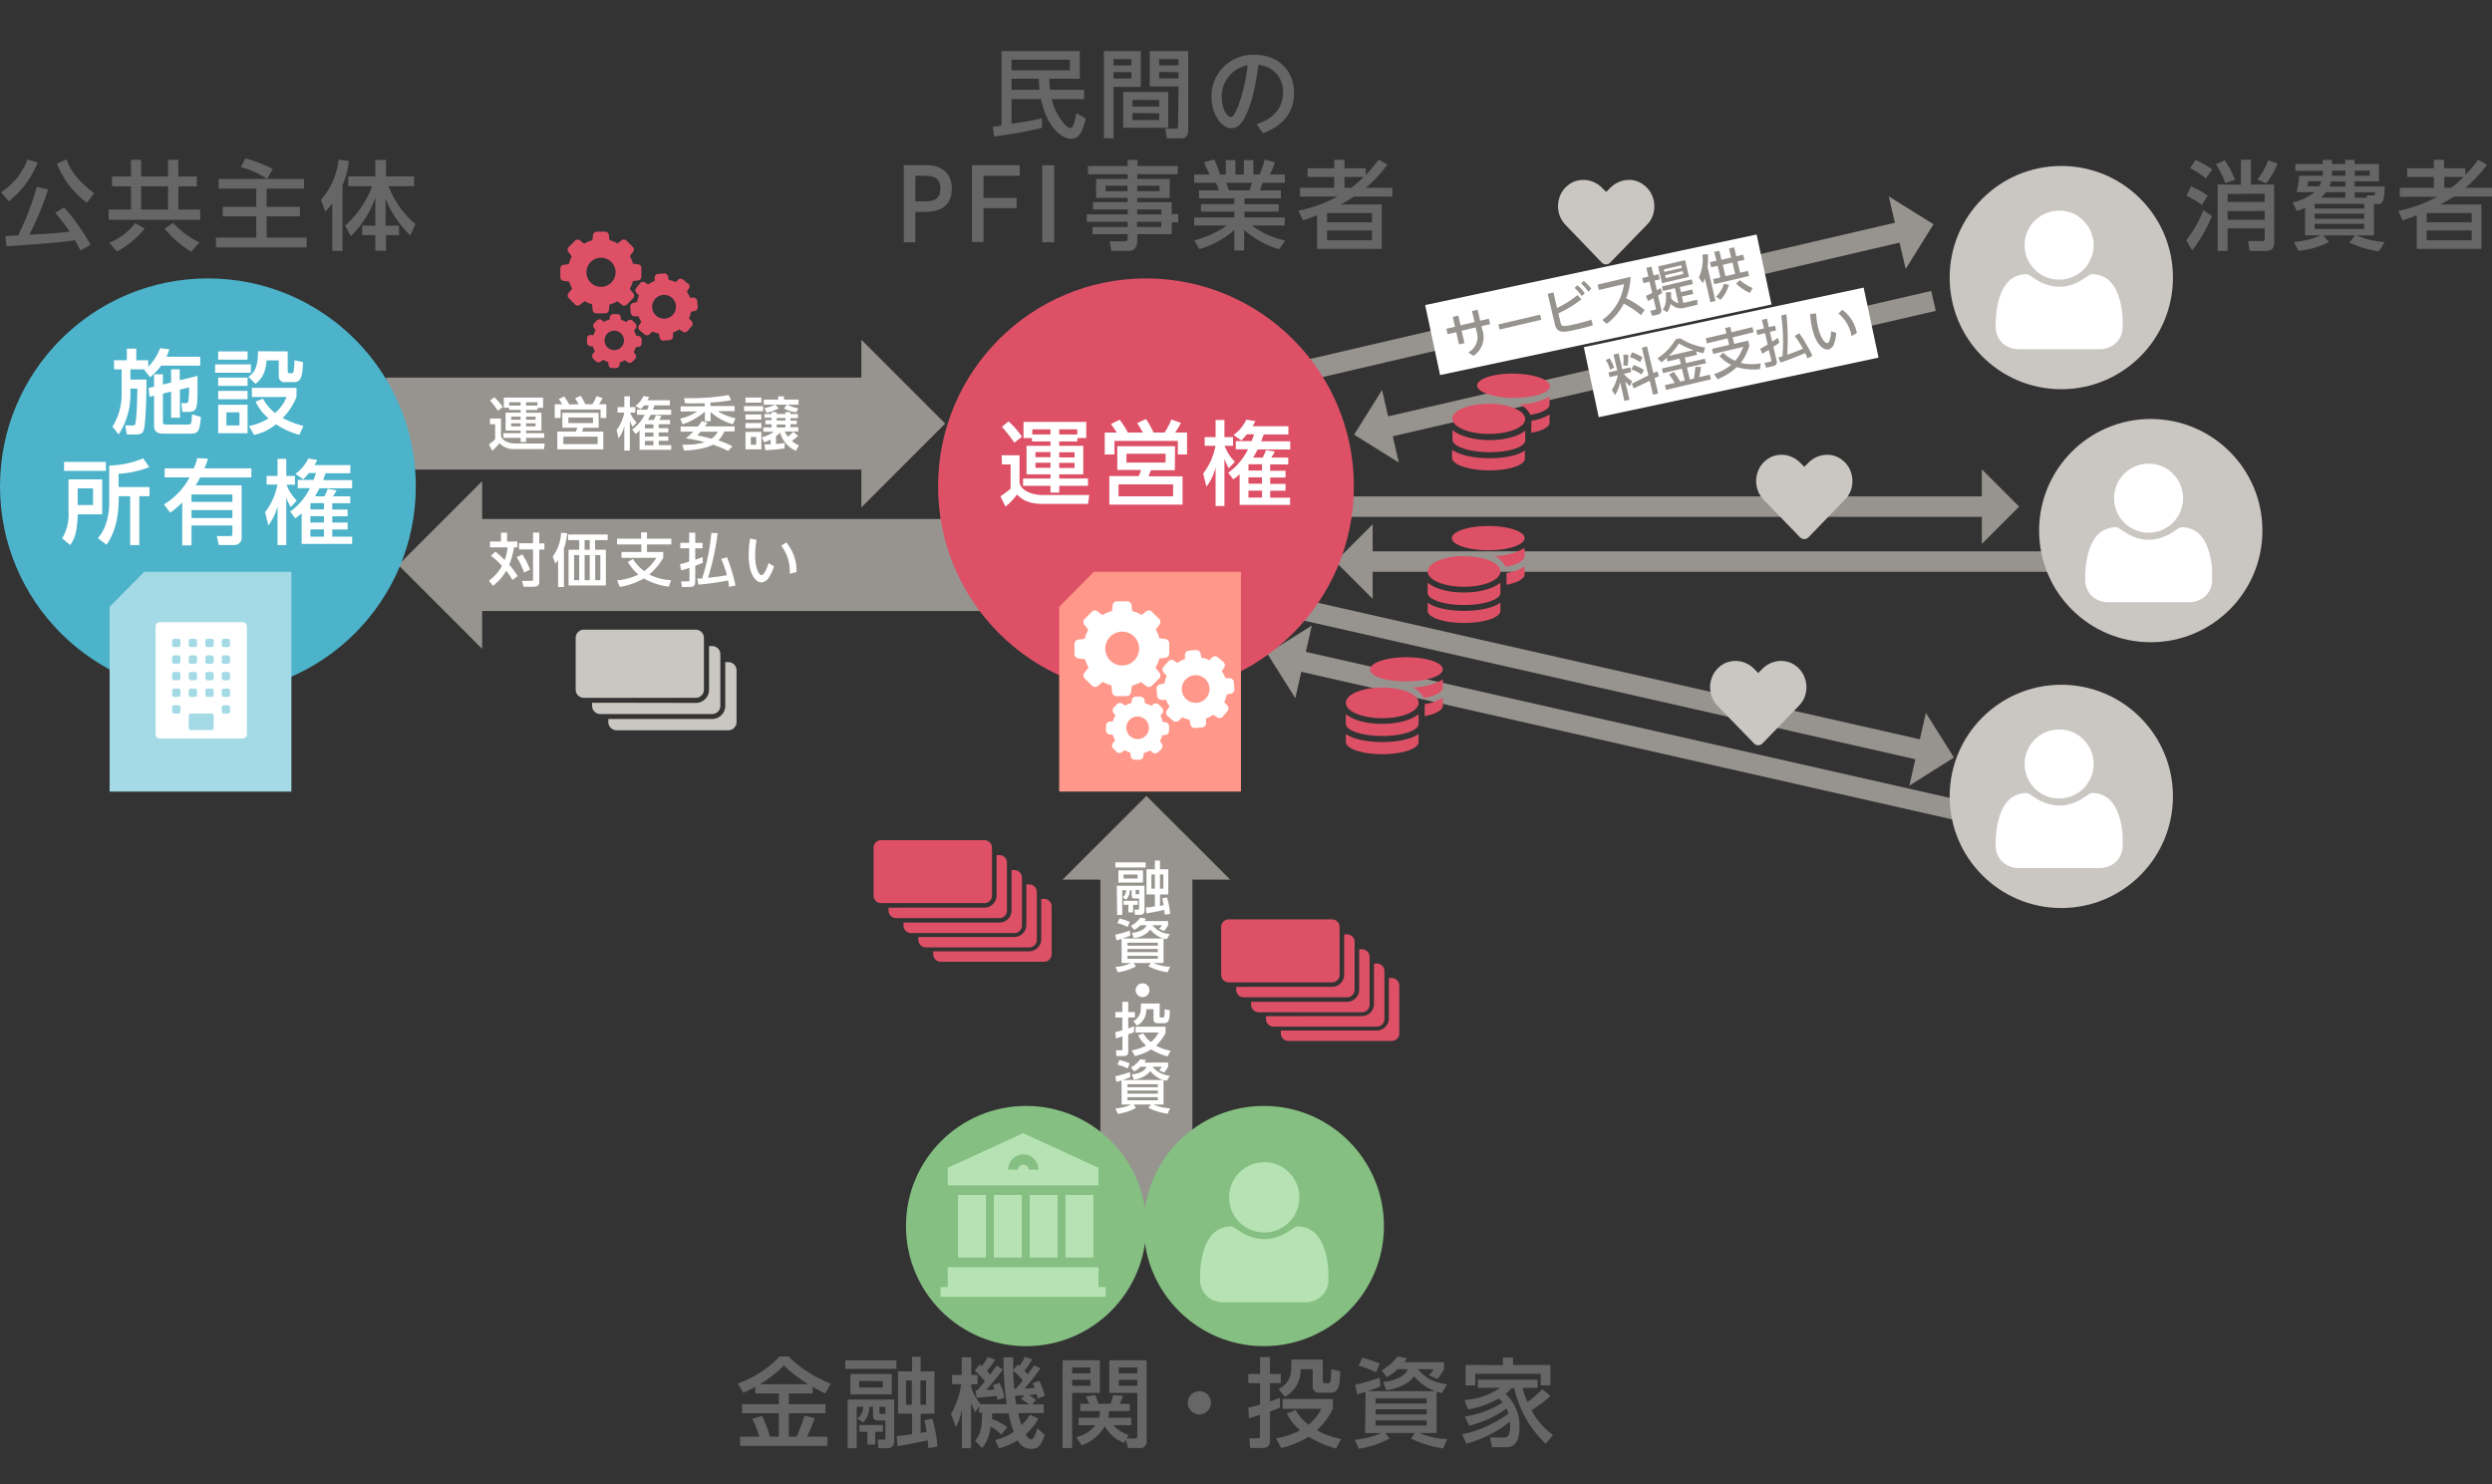 <svg id="レイヤー_1" data-name="レイヤー 1" xmlns="http://www.w3.org/2000/svg" viewBox="0 0 487.47 290.4"><rect x="0" y="0" width="487.47" height="290.4" fill="#333333" stroke="none"/><defs><style>.cls-1,.cls-4{fill:none;stroke:#97948f;stroke-miterlimit:10;}.cls-1{stroke-width:4px;}.cls-2{fill:#97948f;}.cls-3{fill:#fff;}.cls-4{stroke-width:18px;}.cls-5{fill:#666;}.cls-6{fill:#4cb3ca;}.cls-7{fill:#de5066;}.cls-8{fill:#cac6c2;}.cls-9{fill:#a3dae6;}.cls-10{fill:#ff978a;}.cls-11{fill:#85bf81;}.cls-12{fill:#b7e3b4;}</style></defs><title>アートボード 1</title><line class="cls-1" x1="259.47" y1="99.12" x2="388.66" y2="99.12"/><polygon class="cls-2" points="387.68 91.83 387.68 106.41 394.97 99.12 387.68 91.83"/><line class="cls-1" x1="406.22" y1="109.87" x2="267.53" y2="109.87"/><polygon class="cls-2" points="268.51 117.16 268.51 102.58 261.22 109.87 268.51 117.16"/><line class="cls-1" x1="255.89" y1="72.37" x2="372.08" y2="45.3"/><polygon class="cls-2" points="369.47 38.43 372.78 52.62 378.22 43.87 369.47 38.43"/><rect class="cls-3" x="279.52" y="52.64" width="66.29" height="14" transform="translate(-5.57 66.41) rotate(-12.02)"/><path class="cls-2" d="M284.18,62l1.09-.26.44,1.9,2.74-.64-.51-2.15,1.1-.26.51,2.15,1.69-.39.25,1.07-1.69.39.15.64a4.4,4.4,0,0,1-1.73,5.18l-1-.67a3.43,3.43,0,0,0,1.59-4.21l-.16-.68-2.74.64.57,2.42-1.09.25L284.87,65l-1.69.39-.25-1.07,1.69-.39Z"/><path class="cls-2" d="M301.26,61.56l.25,1-8.17,1.91-.24-1Z"/><path class="cls-2" d="M304.58,60.26a19.37,19.37,0,0,0,4-2.53l.76.83a21.35,21.35,0,0,1-4.5,2.74l.39,1.68c.23,1,.44,1,3.18.37.22-.06,1.27-.3,2.91-.8l.26,1.1c-.66.2-1.49.43-2.76.73-2.94.69-4.22,1-4.68-1l-1.39-5.9,1.13-.27Zm4-4.45A8.78,8.78,0,0,1,310,57.36l-.57.57a8.75,8.75,0,0,0-1.43-1.6Zm1.23-.87a9.18,9.18,0,0,1,1.47,1.56l-.58.57a8.15,8.15,0,0,0-1.42-1.61Z"/><path class="cls-2" d="M321,61.66a17.05,17.05,0,0,0-3.37-2.25,11.39,11.39,0,0,1-3.34,3.94l-.86-.76a10.14,10.14,0,0,0,4.23-7l-4.89,1.15-.25-1.06,6.45-1.52a12.43,12.43,0,0,1-.87,4.18,18.48,18.48,0,0,1,3.61,2.32Z"/><path class="cls-2" d="M325.16,57.27a9.09,9.09,0,0,1-.82.54l.64,2.74a.82.82,0,0,1-.7,1l-1.1.26-.35-1,.92-.22a.2.2,0,0,0,.16-.26l-.48-2-1.05.57-.41-1c.52-.24.77-.36,1.22-.6l-.52-2.2-1.2.29-.23-1,1.21-.28-.4-1.72,1-.23.4,1.72,1-.22.22,1-1,.23.45,1.91.72-.44Zm5.23-3.1-5.27,1.23-.77-3.28,5.28-1.23Zm-5.12,6.41c.36-.51.8-1.36.58-3.38l1-.07a10.61,10.61,0,0,1,.06,1.2,2.35,2.35,0,0,0,1.41,1l-.69-2.95-2.32.55-.21-.9,5.84-1.37.21.9-2.56.6.23,1,2.21-.52.2.88L329,58l.29,1.27,2.74-.64,0,1-2.35.55a2.75,2.75,0,0,1-2.88-.74,4.69,4.69,0,0,1-.65,1.64Zm3.62-8.68-3.43.81.12.49,3.42-.8Zm.26,1.13-3.42.81.13.57,3.43-.8Z"/><path class="cls-2" d="M333.5,54.49a4.9,4.9,0,0,1-.41.91l-.77-1.11a8.37,8.37,0,0,0,.7-4.46l1.06-.11a12.15,12.15,0,0,1-.06,2.49l1.56,6.68-1,.23Zm1.82-5.2,1-.23.42,1.77,1.9-.45-.42-1.77,1-.23.42,1.77,1.35-.32.23,1-1.35.31.52,2.22,1.53-.36.23,1-6.82,1.6-.23-1,1.42-.33L336,52l-1.28.3-.23-1,1.28-.3Zm2.88,6.42a7.14,7.14,0,0,1-1.64,2.95l-.89-.63a5.3,5.3,0,0,0,1.53-2.49ZM337,51.81l.52,2.22,1.9-.45-.52-2.21Zm5.31,5.51a9.53,9.53,0,0,1-2.71-1.85l.74-.67a9,9,0,0,0,2.51,1.55Z"/><line class="cls-1" x1="378.22" y1="58.87" x2="271.04" y2="83.62"/><polygon class="cls-2" points="273.63 90.5 270.35 76.3 264.89 85.04 273.63 90.5"/><rect class="cls-3" x="310.66" y="61.95" width="55.96" height="14" transform="translate(-6.93 72.03) rotate(-12.02)"/><path class="cls-2" d="M314.87,70.09a11,11,0,0,1,.89,1.83l-.8.42a6.31,6.31,0,0,0-.86-1.9Zm2.07,4.73a8.71,8.71,0,0,1-1,2.48l-.63-1a9.4,9.4,0,0,0,1.16-2.89l-1.61.37-.21-.91,1.71-.4-.73-3.1,1-.23.72,3.1,1.54-.36.21.91-1.47.35a6.65,6.65,0,0,0,1.62,1.41l-.4,1a6.9,6.9,0,0,1-.94-.94l.85,3.61-1,.23Zm1.56-5.45a12.22,12.22,0,0,1-.11,2.17l-.86-.05a8,8,0,0,0,0-2.08Zm.75-.43a7.89,7.89,0,0,1,2.07,1l-.5.92a7.57,7.57,0,0,0-2-1Zm.32,2.49a7.27,7.27,0,0,1,2,.95l-.47.9a6.35,6.35,0,0,0-2-1Zm2.88,2-1.27-5.4,1-.25L323.43,73l.75-.36.35.94-.87.4.69,3-1,.24-.63-2.72-3.13,1.49-.38-.91Z"/><path class="cls-2" d="M326.06,70c-.44.41-.76.65-1.05.89l-.79-.8a10.87,10.87,0,0,0,3.56-3.7l.88-.21A13.08,13.08,0,0,0,333.55,68l-.34,1.12c-.3-.08-.63-.15-1.41-.38l.16.67-2.39.56.25,1.07,3.68-.86.21.9L330,71.9l.55,2.35.8-.19c.08-.38.23-1.54.28-2.28h1.1a17,17,0,0,1-.34,2l2.07-.48.21.92-8.78,2.06-.21-.93,1.92-.45a11.93,11.93,0,0,0-1.12-1.61l.91-.54a13.78,13.78,0,0,1,1.27,1.9l.9-.21L329,72.14l-3.7.86-.21-.9,3.7-.87-.25-1.07-2.37.56Zm5.23-1.5a14,14,0,0,1-2.87-1.31,11.93,11.93,0,0,1-2,2.44Z"/><path class="cls-2" d="M344.28,72.22a11.55,11.55,0,0,1-4.54-.39A12.43,12.43,0,0,1,336,74.2l-.72-1a11.19,11.19,0,0,0,3.37-1.81,8.56,8.56,0,0,1-2.28-1.69l.7-.71a7.32,7.32,0,0,0,2.38,1.59A9,9,0,0,0,341,67.87l-5.88,1.38-.22-1,3.35-.78-.3-1.28-4.06,1-.23-1,4.06-.95-.25-1.06,1-.23L338.7,65l4.1-1,.23,1-4.1,1,.3,1.28,2.74-.65.23,1A10.66,10.66,0,0,1,340.52,71a9.3,9.3,0,0,0,3.89.08Z"/><path class="cls-2" d="M344.32,68.23c.1,0,1.27-.71,1.46-.83l-.52-2.23-1.5.36-.21-.92,1.5-.35-.4-1.69,1-.23L346,64l1.23-.28.21.91-1.23.29.46,1.93c.69-.45.86-.57,1.11-.76l.29.95c-.24.19-.46.35-1.17.82l.64,2.71c.2.84-.43,1-.76,1.07l-1.29.3-.34-.92,1.1-.26c.21-.05.28-.1.25-.26L346,68.46c-.69.42-1,.56-1.29.74Zm5.13-6.73a45.84,45.84,0,0,1,.15,7.9c.95-.33,2.19-.77,3.07-1.19a17.1,17.1,0,0,0-1.61-2.49l.91-.52a28.42,28.42,0,0,1,2.56,4.42l-1,.5a6.89,6.89,0,0,0-.4-1.06,48.3,48.3,0,0,1-4.84,1.87l-.42-1c.24-.06.45-.11.8-.22a35.45,35.45,0,0,0-.24-8Z"/><path class="cls-2" d="M355.26,61.33a15.61,15.61,0,0,0,.37,2.68c.51,2.18,1.39,3.2,1.85,3.1s.68-1.54.72-2.32l1,.36a7.61,7.61,0,0,1-.4,2,1.68,1.68,0,0,1-1.09,1.21c-.95.22-2.45-.81-3.23-4.14a16.58,16.58,0,0,1-.39-2.79Zm6.92,4.41a7.26,7.26,0,0,0-2.56-4.4l.76-.74a7.4,7.4,0,0,1,2.85,4.57Z"/><line class="cls-1" x1="245.55" y1="117.21" x2="376.07" y2="146.81"/><polygon class="cls-2" points="376.73 139.48 373.5 153.7 382.22 148.21 376.73 139.48"/><line class="cls-1" x1="384.55" y1="158.87" x2="254.04" y2="129.27"/><polygon class="cls-2" points="253.38 136.59 256.61 122.38 247.89 127.87 253.38 136.59"/><line class="cls-4" x1="75.55" y1="82.87" x2="170.69" y2="82.87"/><polygon class="cls-2" points="168.49 66.47 168.49 99.27 184.89 82.87 168.49 66.47"/><line class="cls-4" x1="200.58" y1="110.54" x2="92.11" y2="110.54"/><polygon class="cls-2" points="94.31 126.94 94.31 94.14 77.92 110.54 94.31 126.94"/><line class="cls-4" x1="224.25" y1="243.12" x2="224.25" y2="169.9"/><polygon class="cls-2" points="207.85 172.1 240.65 172.1 224.25 155.71 207.85 172.1"/><path class="cls-5" d="M7.36,31.81a18.24,18.24,0,0,1-5.64,7.58L.2,37.6a12.91,12.91,0,0,0,5.18-6.4ZM15.75,49c-.3-.57-.53-1-1.08-2-3.76.6-12.88,1.14-13.39,1.17l-.25-2c.38,0,1.75-.07,2.51-.11a53.49,53.49,0,0,0,3.67-9.52l2.2.51a56.82,56.82,0,0,1-3.67,8.87c4.24-.22,5.36-.3,7.89-.6a40.43,40.43,0,0,0-2.83-3.69l1.73-1.06a41,41,0,0,1,5.2,7.33ZM17,39.67A17.76,17.76,0,0,1,11.12,32L13,31.2c.44,1.18,1.43,3.61,5.42,6.59Z"/><path class="cls-5" d="M38.5,36.46H34.89V41h4.27v2H21.25V41h4.37V36.46H21.91V34.53h3.71V31.26h2v3.27h5.26V31.26h2v3.27H38.5ZM28.31,44.73a18.39,18.39,0,0,1-5.41,4.48L21.36,47.5a12.43,12.43,0,0,0,5.11-3.84Zm4.56-8.27H27.61V41h5.26ZM37.4,49.23a19.85,19.85,0,0,1-5.19-4.5l1.67-1.1A17.2,17.2,0,0,0,39,47.43Z"/><path class="cls-5" d="M52.24,35a16,16,0,0,0-5.13-2.28L48,31a24.21,24.21,0,0,1,5.34,2.07L52.25,35h7.22V36.9H52.16v3.57h6.5v1.85h-6.5v4.16H60v1.93H42.24V46.48h7.89V42.32H43.57V40.47h6.56V36.9H42.77V35Z"/><path class="cls-5" d="M65,39.77a10.88,10.88,0,0,1-1.38,1.63l-.84-2.33a14,14,0,0,0,3.46-7.85l2,.29A15.67,15.67,0,0,1,67,36.2V49.08H65Zm2.51,4.37a19.13,19.13,0,0,0,5.28-7.71H68.12V34.51h5.3V31.3h2.09v3.21H81v1.92h-5a18.37,18.37,0,0,0,5.26,7.42l-1,2.21a20.73,20.73,0,0,1-4.83-7.14v5.22h2.62V46H75.51v3.06H73.42V46H70.86V44.14h2.56V38.72a19.93,19.93,0,0,1-4.79,7.49Z"/><circle class="cls-6" cx="40.67" cy="95.14" r="40.67"/><path class="cls-3" d="M28.45,72.26H25.51v2h3.15c0,2-.09,7.93-.48,9.6-.22,1-.62,1.15-1.89,1.15H24.81l-.31-1.78h1.43c.23,0,.41,0,.5-.2.32-.7.43-5.9.45-7H25.51v.79A14.26,14.26,0,0,1,23.21,85L22,83.48a11.9,11.9,0,0,0,1.79-6.61V72.26H22.31V70.48h2.5V68.21h1.85v2.27H29v1.26a10.08,10.08,0,0,0,2.31-3.62l1.81.21a9.7,9.7,0,0,1-.55,1.46h6.6v1.75H31.53a13.83,13.83,0,0,1-2.16,2.27L28.23,72.4Zm1.69,3.37v-2.4h1.73v2l1.6-.39V72.26h1.69V74.4l3.48-.86c0,4.36,0,5.67-.31,6.37-.16.4-.63.69-1.51.69H35.68l-.21-1.73h.85a.47.47,0,0,0,.52-.33A25.79,25.79,0,0,0,37,75.79l-1.8.43v5.51H33.47V76.62l-1.6.39v5.55c0,.36.07.5.57.5H36.8c.58,0,.7-.09.76-2l1.74.51c-.23,3-.64,3.27-2.12,3.27H31.87c-1.05,0-1.73-.43-1.73-1.53V77.41l-.9.22-.18-1.73Z"/><path class="cls-3" d="M49.08,71.29v1.64h-7V71.29Zm-.65-2.54v1.62H42.68V68.75Zm0,5.13V75.5H42.68V73.88Zm0,2.59v1.64H42.68V76.47Zm0,2.72v5.57H42.68V79.19Zm-1.59,1.48H44.29v2.56h2.55Zm9.44-11.92v3.82c0,.19,0,.45.41.45h.36c.33,0,.38-.31.4-.44a20.31,20.31,0,0,0,.16-2.1l1.66.36c-.08,3.19-.53,3.92-1.79,3.92H55.77a1.09,1.09,0,0,1-1.24-1.15v-3.1H52.15c-.21,2.85-1.31,3.91-2.17,4.58l-1.39-1.37c1.57-1,1.87-2.76,1.87-5Zm2.28,16.31A14.61,14.61,0,0,1,54,83a10,10,0,0,1-4.3,2.09l-1-1.74a11,11,0,0,0,3.82-1.5A9.46,9.46,0,0,1,50,78.58L51.45,78a8.53,8.53,0,0,0,2.36,2.8,8.41,8.41,0,0,0,2.25-3.13H49.27v-1.8H58v1.8a12.39,12.39,0,0,1-2.7,4.11,17.61,17.61,0,0,0,4.05,1.55Z"/><path class="cls-3" d="M13.4,93.79H20v6.84H15.2c-.11,3.1-.43,4.54-1.46,6l-1.58-1.31a9,9,0,0,0,1.24-5.22Zm7.31-1.66H12.53V90.37h8.18ZM15.2,95.54v3.27h3V95.54Zm14-4.15a19.33,19.33,0,0,1-6,1.3v2.59h6.05v1.8h-2v9.56H25.46V97.08H23.23c0,1.66,0,6.23-2.41,9.49l-1.68-1.29c2.23-2.44,2.23-6.36,2.23-7.08V91.07A17.78,17.78,0,0,0,28,89.68Z"/><path class="cls-3" d="M40.67,89.74A13.82,13.82,0,0,1,40,91.63h9.17v1.78h-10c-.43.81-.63,1.12-.9,1.55h9v10.12a1.39,1.39,0,0,1-1.39,1.55H42.79l-.37-1.75h2.66c.33,0,.38-.18.38-.49v-1.58h-8v3.89H35.65V98.31a17.16,17.16,0,0,1-2.36,2l-1.21-1.63a13.78,13.78,0,0,0,5-5.28H32.21V91.63h5.7a10.5,10.5,0,0,0,.67-2Zm4.79,7h-8V98.2h8Zm0,3.06h-8v1.56h8Z"/><path class="cls-3" d="M56.87,99.21A10.1,10.1,0,0,1,56,97.35v9.29H54.29V99a10,10,0,0,1-1.8,3.78l-.63-2.58a12.44,12.44,0,0,0,2.4-5.4H52.15V93.12h2.14V89.77H56v3.35H57.7v1.71H56.06a8.29,8.29,0,0,0,2,3.1Zm-.11.88a12.25,12.25,0,0,0,3.87-4.59H58.24V93.9h3.09c.27-.67.33-.89.49-1.34h-1.4a11.7,11.7,0,0,1-1.1,1.21L57.8,92.71a7.94,7.94,0,0,0,2.49-3l1.78.28c-.27.53-.36.71-.54,1h7v1.6H63.69c-.2.56-.27.78-.48,1.34h5.67v1.6H62.49c-.24.49-.42.81-.87,1.58h1.84a10.47,10.47,0,0,0,.65-1.47l1.74.28a11.69,11.69,0,0,1-.72,1.19h3.39v1.35H65v1.23h3V101H65v1.24h3v1.35H65V105h3.89v1.41H59v-6a9.62,9.62,0,0,1-1.24,1Zm6.61-1.66H60.72v1.23h2.65Zm0,2.56H60.72v1.24h2.65Zm0,2.59H60.72V105h2.65Z"/><path class="cls-5" d="M181.31,32.32c2.87,0,4.88,1.58,4.88,4.6,0,3.69-2.71,4.54-5.26,4.54h-1.88v5.93h-2.26V32.32Zm-.57,7.07c1.29,0,3.21,0,3.21-2.47s-1.86-2.54-3.21-2.54h-1.69v5Z"/><path class="cls-5" d="M198.87,38.72v2h-6.48v6.63h-2.26V32.32h9.34v2.06h-7.08v4.34Z"/><path class="cls-5" d="M206.22,32.32V47.39h-2.34V32.32Z"/><path class="cls-5" d="M230.37,34.07h-7.91V35h6.35v3.73h-6.35v.83h6.75v2.32h1.27v1.61h-1.27v2.32h-6.75v1.39c0,1-.49,1.88-1.65,1.88h-3.44l-.28-1.88H220c.51,0,.59-.15.59-.59v-.8h-6.88v-1.4h6.88v-1h-8V41.94h8V41h-6.79V39.54h6.79v-.83h-6.18V35h6.18v-.91h-7.77V32.49h7.77V31.28h1.91v1.21h7.91Zm-9.82,2.26h-4.26V37.4h4.26Zm6.28,0h-4.37V37.4h4.37Zm.35,4.66h-4.72v.95h4.72Zm0,2.41h-4.77v1h4.77Z"/><path class="cls-5" d="M250.26,48.77A17.5,17.5,0,0,1,243.38,45v4h-1.92V45a17.9,17.9,0,0,1-6.85,3.73l-1-1.7A20,20,0,0,0,240,44.12H233.6V42.54h7.86V41.4h-6.53V39.94h6.53V38.8h-6.93V37.24h3.86a9,9,0,0,0-.52-1.48H233.6V34.13h3c-.13-.29-.74-1.58-1.1-2.36l2-.57a15.59,15.59,0,0,1,1.14,2.93h1.15v-2.8h1.87v2.8h1.65v-2.8h1.86v2.8h1.24a20.85,20.85,0,0,0,1-2.93l2,.57a16.46,16.46,0,0,1-1,2.36h2.93v1.63H247c-.09.25-.45,1.27-.53,1.48h4.09V38.8h-7.13v1.14h6.69V41.4h-6.69v1.14h7.89v1.58h-6.44a16.58,16.58,0,0,0,6.53,2.93Zm-5.85-11.53a8.6,8.6,0,0,0,.46-1.48h-5c.09.21.44,1.26.53,1.48Z"/><path class="cls-5" d="M271.39,32.21a25.55,25.55,0,0,1-4.22,4.52h5.19v1.73h-7.51A27.55,27.55,0,0,1,262.29,40h8v8.7H257.63V42.12c-.91.37-1.48.56-2.75,1L254,41.23a28.33,28.33,0,0,0,7.62-2.77h-7.31V36.73H261V34.62h-5.23V32.93H261V31.26h2v1.67h4.16v1.31a26.17,26.17,0,0,0,2.51-3Zm-3,9.46h-8.8v1.82h8.8Zm0,3.42h-8.8V47h8.8Zm-4.05-8.36a24.63,24.63,0,0,0,2.43-2.11H263v2.11Z"/><path class="cls-5" d="M194.2,24.8c.4,0,1.18-.15,1.71-.25V10h15.31v5.4h-5.94c0,.58,0,1.25.15,2.16h6.63V19.4h-6.33c.78,3.42,3,5.66,3.6,5.66s.89-1.1,1.23-2.94l1.82,1.05c-.4,1.65-.95,4-2.81,4s-4.82-2.31-5.93-7.79h-5.77v4.85c2.68-.42,3.76-.59,5.95-1.1V25a85.8,85.8,0,0,1-9.35,1.71Zm3.67-13.11v2.07h11.4V11.69Zm5.49,5.87c-.11-1.08-.13-1.56-.15-2.16h-5.34v2.16Z"/><path class="cls-5" d="M215.94,10h7.22V17h-5.34V27.06h-1.88Zm1.88,1.56v1.25h3.5V11.58Zm0,2.54v1.26h3.5V14.12ZM228.53,18v7h-8.81V18Zm-7,1.53v1.32h5.22V19.57Zm0,2.59v1.37h5.22V22.16Zm9-5.21h-5.62V10h7.52V25.27c0,.54,0,1.79-1.27,1.79h-2.91l-.3-1.9H230c.23,0,.44-.08.44-.46Zm-3.78-5.37v1.25h3.78V11.58Zm0,2.54v1.26h3.78V14.12Z"/><path class="cls-5" d="M245.79,24.29c3.4-1.07,5.18-3.23,5.18-6.2a5.13,5.13,0,0,0-4.82-5.39c-.29,2.16-.84,6.48-2.43,9.84-.94,2-1.87,2.54-2.83,2.54-1.9,0-3.9-2.62-3.9-6.15a8.08,8.08,0,0,1,8.44-8.21c4.42,0,7.71,2.91,7.71,7.43,0,5.74-5,7.52-6.1,7.92ZM239,19c0,2.28,1,3.88,1.79,3.88.57,0,1-1.22,1.41-2.11a34.61,34.61,0,0,0,1.86-8A6.12,6.12,0,0,0,239,19Z"/><path class="cls-5" d="M147.75,271.32c-1,.55-1.67.88-2.32,1.18l-1.12-1.82a20.56,20.56,0,0,0,8.19-5.3h1.73a24.87,24.87,0,0,0,8.28,5.33l-1.1,1.92c-.54-.26-1.11-.55-2.45-1.31v1.31H154.3v2.09h7.18v1.77H154.3v4.58h1.56c.3-.69,1.1-2.76,1.5-4.11l2,.48a28.65,28.65,0,0,1-1.5,3.63h4v1.8H144.78v-1.8h3.75a21,21,0,0,0-1.37-3.48l1.92-.59a23.79,23.79,0,0,1,1.52,4.07h1.76v-4.58h-7.21v-1.77h7.21v-2.09h-4.61Zm10.33-.51a27.53,27.53,0,0,1-4.75-3.67,22.79,22.79,0,0,1-4.67,3.67Z"/><path class="cls-5" d="M165.34,266.14h10v1.67h-10Zm.48,7.67h9.1V282a1.22,1.22,0,0,1-1.31,1.33h-1.79l-.13-1.67h1.14c.3,0,.36,0,.36-.33v-3.42h-1.52a.79.79,0,0,1-.89-.85v-1.83h-.73a4.34,4.34,0,0,1-1.21,3.08l-1.12-.76a3,3,0,0,0,1.12-2.32h-1.26v8.1h-1.76Zm.53-5h8.09v4h-8.09Zm1.73,1.37v1.29h4.61V270.2Zm4.65,8.61v1.33h-1.52v2.49h-1.54v-2.49H168.1v-1.33Zm-.7-3.56v1.09c0,.3.25.3.36.3h.8v-1.39Zm9.55,8.1a11.32,11.32,0,0,0-.13-1.56c-.66.21-4.69,1-5.87,1.16l-.17-2c1-.06,2.26-.21,3-.34v-4h-2.75v-8.28h2.75v-2.87h1.68v2.87h2.71v8.28h-2.71v3.74c.17,0,1-.15,1.17-.19a21,21,0,0,0-.45-2.26l1.56-.32a23.81,23.81,0,0,1,1,5.45Zm-4.35-13.23v4.74h1.14v-4.74Zm2.82,0v4.74h1.1v-4.74Z"/><path class="cls-5" d="M195.85,280.69a7.57,7.57,0,0,0-2.09-1.58,7.76,7.76,0,0,1-1.63,4.2l-1.37-1.41c1.14-1.52,1.31-2.62,1.37-5.49h-.61v-1.33l-.7,1.24a9.14,9.14,0,0,1-.87-1.92v8.93h-1.79v-7.51a14.08,14.08,0,0,1-1.14,3.39l-1-2.55a16.36,16.36,0,0,0,2-5.85h-1.77V269h1.88v-3.44H190V269h1.23v1.84H190v.68a11.65,11.65,0,0,0,1.78,3.21h5.15a61.71,61.71,0,0,1-.63-9.17h1.9c0,.87,0,1.37,0,2.49l.91-1.09c.17.17.23.21.31.29a11.93,11.93,0,0,0,1.08-1.79l1.42.5a14.78,14.78,0,0,1-1.55,2.22c.23.25.42.44.64.72.76-1,1.05-1.46,1.26-1.8l1.25.6a31,31,0,0,1-3.12,3.94c1.11,0,1.43-.06,2-.12l-.38-.91,1.27-.46a12.33,12.33,0,0,1,1.09,2.93l-1.37.55c-.13-.55-.17-.66-.23-.87-.49.07-1,.11-1.5.15.4.25.49.32,1.37,1l-.74.85h2.26v1.71h-5a16.83,16.83,0,0,0,.65,2.34,9.49,9.49,0,0,0,1.63-2l1.69.7a10.81,10.81,0,0,1-2.52,3.1c.21.38.64,1,1.12,1s1-1.4,1.18-2.18l1.42,1.27c-.66,2.21-1.37,2.76-2.55,2.76a2.79,2.79,0,0,1-2.71-1.69,13.51,13.51,0,0,1-3.67,1.61l-.74-1.65a10,10,0,0,0,3.63-1.62,22.52,22.52,0,0,1-1-3.59h-3.24c0,.46,0,.71,0,1.11a11,11,0,0,1,3,1.61ZM191.14,272c.36-.38.78-.86,1.52-1.75a18.14,18.14,0,0,0-2-2.13l1-1.15.4.3a10.25,10.25,0,0,0,1.15-1.79l1.43.52a9.9,9.9,0,0,1-1.6,2.18c.21.23.4.44.65.76.66-.89.93-1.29,1.25-1.77l1.24.76a45.25,45.25,0,0,1-3.27,4c.48,0,1.2,0,1.65-.08-.13-.36-.21-.56-.34-.85l1.29-.46a11.41,11.41,0,0,1,1,2.89l-1.4.48c0-.29-.08-.48-.15-.8-.08,0-3.6.32-3.92.36l-.21-1.5Zm8.93-1.9a10.4,10.4,0,0,0-1.88-1.92c0,.86.12,2.53.21,3.55h.25A17.27,17.27,0,0,0,200.07,270.05Zm.29,2.89-1.81.11c.08.69.19,1.43.23,1.65h2.53a12.27,12.27,0,0,0-1.56-1Z"/><path class="cls-5" d="M207.86,266.12h7.28v6.4h-5.41v10.79h-1.87Zm1.87,1.42v1.16h3.57v-1.16Zm0,2.4v1.19h3.57v-1.19Zm10.12,12.36a7.6,7.6,0,0,1-3.76-3.28,8,8,0,0,1-4.54,3.74l-1-1.58a6.85,6.85,0,0,0,3.73-2.35H211v-1.45h4a3.7,3.7,0,0,0,.13-1.31h-3.82v-1.42h1.79c-.17-.38-.53-1.07-.72-1.41l1.84-.3a10.62,10.62,0,0,1,.66,1.71h2.34a12.84,12.84,0,0,0,.55-1.71l1.92.17a9.61,9.61,0,0,1-.68,1.54H221v1.42h-4.06a5.82,5.82,0,0,1-.17,1.31h4.52v1.45h-3.52a7.27,7.27,0,0,0,3,1.93l-.38.67H222c.32,0,.48-.12.48-.59v-8.32H217v-6.4h7.3v15.82a1.26,1.26,0,0,1-1.37,1.37h-2.24l-.5-1.63Zm-1-14.76v1.16h3.61v-1.16Zm0,2.4v1.19h3.61v-1.19Z"/><path class="cls-5" d="M236.88,274.42a2.27,2.27,0,1,1-2.26-2.24A2.25,2.25,0,0,1,236.88,274.42Z"/><path class="cls-5" d="M244.19,275.41a22.56,22.56,0,0,0,2.3-.61v-4.2h-2.3v-1.79h2.3v-3.3h1.94v3.3h2.11v1.79h-2.11v3.59c1.14-.4,1.48-.53,1.94-.72v1.94c-.54.21-.88.36-1.94.74v5.72c0,1.27-.8,1.42-1.6,1.42h-2.28l-.17-1.9H246c.34,0,.47,0,.47-.4v-4.18c-.7.23-1.29.42-2.18.67Zm16.53.21a14.3,14.3,0,0,1-3.13,4.21,15.38,15.38,0,0,0,4.76,1.69l-1,1.88a19.91,19.91,0,0,1-5.36-2.33,18.12,18.12,0,0,1-5.38,2.22l-1-1.9a14.74,14.74,0,0,0,4.73-1.58,8.85,8.85,0,0,1-2.6-3.28l1.72-.67a8.72,8.72,0,0,0,2.51,2.87,10,10,0,0,0,2.51-3.11h-7.58V273.7h9.84ZM252.61,266h6.15v4.18c0,.25.06.42.42.42h.68a.34.34,0,0,0,.38-.28,13.48,13.48,0,0,0,.18-2.44l1.74.37c-.05,3.28-.45,4.23-2,4.23h-2a1.21,1.21,0,0,1-1.38-1.4v-3.2h-2.36a5.93,5.93,0,0,1-3.06,5.4l-1.23-1.48c1.25-.86,2.45-1.68,2.45-4.14Z"/><path class="cls-5" d="M267.12,272.29c-1,.32-1.14.36-1.63.48l-.4-1.85a37.93,37.93,0,0,0,4.79-1.38l.17,1.69a21.18,21.18,0,0,1-2.58.95h13.29a9.83,9.83,0,0,1-4.14-2.93c-.47.67-1.8,2.17-5.41,2.76l-.67-1.62c1.62-.17,4.18-.8,4.83-2.51h-2a7.6,7.6,0,0,1-2.11,1.54l-1-1.33a9.59,9.59,0,0,0,3.1-2.71l1.86.34a5.56,5.56,0,0,1-.51.78h7.77v1.38a10.19,10.19,0,0,1-1.3,1.88l-1.67-.7a6.15,6.15,0,0,0,.95-1.18h-3.09a7.85,7.85,0,0,0,5.7,2.91l-1,1.73a8.17,8.17,0,0,1-1.05-.27v8.1h-3.4a15.52,15.52,0,0,0,5.49,1.21l-.81,1.81a21.17,21.17,0,0,1-6.29-1.92l.78-1.1H271l.81,1.08a17.74,17.74,0,0,1-6,2l-.82-1.76a16.3,16.3,0,0,0,5.21-1.29h-3.16Zm-.66-6.65a22.24,22.24,0,0,1,3.42,1.12l-.68,1.73a16,16,0,0,0-3.42-1.27Zm2.62,8.95h10v-1h-10Zm0,2.13h10v-1h-10Zm0,2.18h10v-1h-10Z"/><path class="cls-5" d="M303.28,273.07a13.39,13.39,0,0,1-2.09,1.75,18.61,18.61,0,0,1-1.6,1.08,14,14,0,0,0,4.22,4.88l-1.46,1.67a21.34,21.34,0,0,1-6.14-10.9h-.49a8.36,8.36,0,0,1-1.22,1.16,8.42,8.42,0,0,1,2.72,6.72c0,.69,0,3.71-2.51,3.71h-2.87l-.36-1.9H294c.63,0,1.41,0,1.41-2.05a10.44,10.44,0,0,0-.06-1.05,23.51,23.51,0,0,1-8.53,4.31l-.8-1.84a23.26,23.26,0,0,0,9.06-4.06,5.34,5.34,0,0,0-.38-1,20.39,20.39,0,0,1-7.33,3.38l-.82-1.79a19.8,19.8,0,0,0,7.39-2.73,7.23,7.23,0,0,0-.76-.8,18.5,18.5,0,0,1-6,2.13l-.72-1.83a14,14,0,0,0,7-2.39h-4.37v-1.61h11.68v1.61h-2.92a15.13,15.13,0,0,0,.93,2.77,18.41,18.41,0,0,0,2.9-2.49Zm-9.31-6V265.6h2v1.45h7.31v4h-1.9v-2.28h-12.8v2.28h-1.9v-4Z"/><path class="cls-5" d="M428.59,36.48a14.19,14.19,0,0,1,3.25,1.81l-1.14,1.82a15.36,15.36,0,0,0-3-1.82Zm4.1,5.8A29.25,29.25,0,0,1,428.82,49l-1.16-2A22.79,22.79,0,0,0,431,41.14Zm-3.21-11a21.77,21.77,0,0,1,3.27,1.86l-1.23,1.75a19,19,0,0,0-3.12-2Zm5.72.09a17.64,17.64,0,0,1,2,3.82l-1.9.61a19.29,19.29,0,0,0-1.83-3.68Zm3.16,4.77V31.24h1.95V36.1h4.54V47.58c0,1.08-.62,1.52-1.63,1.52h-3.17l-.29-1.94h2.76c.43,0,.49-.17.49-.48v-2h-7.26V49.1h-1.94v-13Zm-2.61,1.81V39.5H443V37.91Zm0,3.36V43H443V41.27ZM445.52,32a13.77,13.77,0,0,1-2.24,3.87l-1.69-.76a13.49,13.49,0,0,0,2.1-3.72Z"/><path class="cls-5" d="M464.4,46.06H461a15.76,15.76,0,0,0,5.49,1.29l-1.14,1.82a19.33,19.33,0,0,1-5.76-1.71l1.08-1.4h-6.21l1.14,1.29a17.78,17.78,0,0,1-6,1.73l-.86-1.73A17,17,0,0,0,454,46.06h-3.1v-5.4a14.48,14.48,0,0,1-1.58.63l-.87-1.69a10.65,10.65,0,0,0,4.33-2h-3.52a22.71,22.71,0,0,0,.5-3.22h4.62c0-.18,0-.25,0-.48v-.48H449V32.09h5.34v-.81h1.81v.81h2.6v-.81h1.84v.81h4.77v3.39h-4.77v1h5.89c-.07,2.94-.42,3.45-1.33,3.45h-.78Zm-10.73-9.61a5.29,5.29,0,0,0,.42-1h-2.6c0,.13,0,.21-.16,1Zm8.8,3.43h-9.69v.92h9.69Zm0,1.92h-9.69v1h9.69Zm0,2h-9.69v1h9.69Zm-3.69-5.11V37.6H455a6.26,6.26,0,0,1-1,1.07Zm0-3.19H456c-.1.3-.17.57-.34,1h3.15Zm-2.6-1.71c0,.3,0,.41,0,.61h2.62v-1h-2.6Zm4.44.61h2.93v-1h-2.93Zm2.4,4.29-.08-.46h1.43c.13,0,.22,0,.2-.61h-3.95v1.07Z"/><path class="cls-5" d="M486.5,32.21a25.18,25.18,0,0,1-4.22,4.52h5.19v1.73H480A29.1,29.1,0,0,1,477.4,40h8v8.7H472.75V42.12c-.92.37-1.49.56-2.76,1l-.85-1.85a28.47,28.47,0,0,0,7.62-2.77h-7.32V36.73h6.65V34.62h-5.22V32.93h5.22V31.26h2v1.67h4.16v1.31a25.16,25.16,0,0,0,2.51-3Zm-3,9.46h-8.8v1.82h8.8Zm0,3.42h-8.8V47h8.8Zm-4-8.36a23.5,23.5,0,0,0,2.43-2.11h-3.8v2.11Z"/><circle class="cls-7" cx="224.17" cy="95.14" r="40.67"/><path class="cls-3" d="M195.93,89.07h3.51v5.31c.14,1.33,2,2.47,4.57,2.47h9.06l-.24,1.74h-8.89c-3.14,0-4.29-1.15-5-1.85a10.93,10.93,0,0,1-2.25,2.36l-1-2a16.2,16.2,0,0,0,2-1.51V90.87h-1.69Zm1.35-6.63a17.27,17.27,0,0,1,2.64,3l-1.51,1.17A31.18,31.18,0,0,0,196,83.51Zm2.93.11h12.28V85.7h-1.73v.67H207.2v.86h4.7V92.8h-4.7v.82h5.63v1.43H207.2v1.33h-1.71V95.05h-5.37V93.62h5.37V92.8H200.8V87.23h4.69v-.86h-3.62V85.7h-1.66ZM201.94,85h3.55V84h-3.55Zm.61,3.45v1h2.94v-1Zm0,2.07v1h2.94v-1ZM210.73,84H207.2v1h3.53Zm-3.53,4.48v1h3v-1Zm0,2.07v1h3v-1Z"/><path class="cls-3" d="M223.56,84.62c-.11-.2-.6-1.1-1.12-1.85l1.73-.79a18.5,18.5,0,0,1,1.48,2.64h2.17a14.51,14.51,0,0,0,1.32-2.55l1.85.66a12.38,12.38,0,0,1-1.11,1.89h2.32v4.29h-1.8V86.26H218v2.65H216.1V84.62h2.36c-.59-.92-1-1.42-1.13-1.67l1.69-.83a18,18,0,0,1,1.6,2.5ZM229.82,92h-4.71l-.42,1.19h6.63v5.54H217V93.14h5.74a4.5,4.5,0,0,0,.45-1.19h-4.63V87.3h11.29Zm-.34,2.77H218.8v2.33h10.68Zm-1.46-6h-7.67v1.73H228Z"/><path class="cls-3" d="M240.37,91.61a10.1,10.1,0,0,1-.85-1.86V99h-1.73V91.43a10,10,0,0,1-1.8,3.78l-.63-2.58a12.44,12.44,0,0,0,2.4-5.4h-2.11V85.52h2.14V82.17h1.73v3.35h1.68v1.71h-1.64a8.29,8.29,0,0,0,2,3.1Zm-.11.88a12.25,12.25,0,0,0,3.87-4.59h-2.39V86.3h3.09c.27-.67.33-.89.49-1.34h-1.4a11.7,11.7,0,0,1-1.1,1.21l-1.52-1.06a7.86,7.86,0,0,0,2.49-3l1.78.28c-.27.53-.36.71-.54,1h7V85h-4.83c-.2.56-.27.78-.48,1.34h5.67v1.6H246c-.24.49-.42.81-.87,1.58H247a10.47,10.47,0,0,0,.65-1.47l1.74.28a10.68,10.68,0,0,1-.72,1.19H252v1.35h-3.53v1.23h3v1.33h-3v1.24h3V96h-3v1.37h3.89v1.41h-9.87v-6a8.86,8.86,0,0,1-1.24,1Zm6.61-1.66h-2.65v1.23h2.65Zm0,2.56h-2.65v1.24h2.65Zm0,2.59h-2.65v1.37h2.65Z"/><circle class="cls-8" cx="403.22" cy="54.31" r="21.84"/><path class="cls-3" d="M415.22,63.75a4.39,4.39,0,0,1-1.29,3.34,4.75,4.75,0,0,1-3.42,1.23H395.1a4.75,4.75,0,0,1-3.42-1.23,4.39,4.39,0,0,1-1.29-3.34c0-.62,0-1.23.07-1.83A18.61,18.61,0,0,1,390.7,60a15.7,15.7,0,0,1,.47-1.91,9,9,0,0,1,.76-1.72A6.42,6.42,0,0,1,393,54.94a4.61,4.61,0,0,1,1.51-.94,5.19,5.19,0,0,1,2-.35,2.09,2.09,0,0,1,.74.38l1.31.84a8.77,8.77,0,0,0,1.9.85,7.76,7.76,0,0,0,2.36.38,7.65,7.65,0,0,0,2.35-.38,8.87,8.87,0,0,0,1.91-.85l1.31-.84a2,2,0,0,1,.74-.38,5.23,5.23,0,0,1,2,.35,4.56,4.56,0,0,1,1.5.94,6.45,6.45,0,0,1,1.1,1.43,9,9,0,0,1,.75,1.72,14,14,0,0,1,.47,1.91,18.79,18.79,0,0,1,.25,1.92Q415.22,62.82,415.22,63.75Zm-7.63-20.53a6.75,6.75,0,1,1-4.78-2A6.48,6.48,0,0,1,407.59,43.22Z"/><circle class="cls-8" cx="403.22" cy="155.81" r="21.84"/><path class="cls-3" d="M415.22,165.25a4.39,4.39,0,0,1-1.29,3.34,4.75,4.75,0,0,1-3.42,1.23H395.1a4.75,4.75,0,0,1-3.42-1.23,4.39,4.39,0,0,1-1.29-3.34c0-.62,0-1.23.07-1.83a18.61,18.61,0,0,1,.24-1.92,15.7,15.7,0,0,1,.47-1.91,9,9,0,0,1,.76-1.72,6.42,6.42,0,0,1,1.09-1.43,4.61,4.61,0,0,1,1.51-.94,5.19,5.19,0,0,1,2-.35,2.09,2.09,0,0,1,.74.38l1.31.84a8.77,8.77,0,0,0,1.9.85,7.76,7.76,0,0,0,2.36.38,7.65,7.65,0,0,0,2.35-.38,8.87,8.87,0,0,0,1.91-.85l1.31-.84a2,2,0,0,1,.74-.38,5.23,5.23,0,0,1,2,.35,4.56,4.56,0,0,1,1.5.94,6.45,6.45,0,0,1,1.1,1.43,9,9,0,0,1,.75,1.72,14,14,0,0,1,.47,1.91,18.79,18.79,0,0,1,.25,1.92Q415.22,164.32,415.22,165.25Zm-7.63-20.53a6.75,6.75,0,1,1-4.78-2A6.48,6.48,0,0,1,407.59,144.72Z"/><circle class="cls-8" cx="420.72" cy="103.81" r="21.84"/><path class="cls-3" d="M432.72,113.25a4.39,4.39,0,0,1-1.29,3.34,4.75,4.75,0,0,1-3.42,1.23H412.6a4.75,4.75,0,0,1-3.42-1.23,4.39,4.39,0,0,1-1.29-3.34c0-.62,0-1.23.07-1.83a18.61,18.61,0,0,1,.24-1.92,15.7,15.7,0,0,1,.47-1.91,9,9,0,0,1,.76-1.72,6.42,6.42,0,0,1,1.09-1.43,4.61,4.61,0,0,1,1.51-.94,5.19,5.19,0,0,1,2-.35,2.09,2.09,0,0,1,.74.38l1.31.84a8.77,8.77,0,0,0,1.9.85,7.76,7.76,0,0,0,2.36.38,7.65,7.65,0,0,0,2.35-.38,8.87,8.87,0,0,0,1.91-.85l1.31-.84a2,2,0,0,1,.74-.38,5.23,5.23,0,0,1,2,.35,4.56,4.56,0,0,1,1.5.94,6.45,6.45,0,0,1,1.1,1.43,9,9,0,0,1,.75,1.72,14,14,0,0,1,.47,1.91,18.79,18.79,0,0,1,.25,1.92Q432.72,112.32,432.72,113.25Zm-7.63-20.53a6.75,6.75,0,1,1-4.78-2A6.48,6.48,0,0,1,425.09,92.72Z"/><path class="cls-8" d="M321.77,36.37a4.93,4.93,0,0,1,1.58,2.36,5.27,5.27,0,0,1,.13,2.81A4.79,4.79,0,0,1,322.14,44L315,51.35a1.16,1.16,0,0,1-1.7,0L306.24,44a5.11,5.11,0,0,1-1.34-2.49,5.27,5.27,0,0,1,.13-2.81,4.93,4.93,0,0,1,1.58-2.36,4.72,4.72,0,0,1,2.24-1.07,5.05,5.05,0,0,1,2.47.19,5.15,5.15,0,0,1,2.13,1.36l.74.73.74-.73a5.15,5.15,0,0,1,2.13-1.36,5.05,5.05,0,0,1,2.47-.19A4.72,4.72,0,0,1,321.77,36.37Z"/><path class="cls-8" d="M360.52,90.12a4.93,4.93,0,0,1,1.58,2.36,5.27,5.27,0,0,1,.13,2.81,4.79,4.79,0,0,1-1.34,2.45l-7.1,7.36a1.16,1.16,0,0,1-1.7,0L345,97.78a5.11,5.11,0,0,1-1.34-2.49,5.27,5.27,0,0,1,.13-2.81,4.93,4.93,0,0,1,1.58-2.36,4.72,4.72,0,0,1,2.24-1.07,5.05,5.05,0,0,1,2.47.19,5.15,5.15,0,0,1,2.13,1.36l.74.73.74-.73a5.15,5.15,0,0,1,2.13-1.36,5.05,5.05,0,0,1,2.47-.19A4.72,4.72,0,0,1,360.52,90.12Z"/><path class="cls-8" d="M351.52,130.45a5,5,0,0,1,1.58,2.36,5.27,5.27,0,0,1,.13,2.81,4.79,4.79,0,0,1-1.34,2.45l-7.1,7.36a1.16,1.16,0,0,1-1.7,0l-7.1-7.32a5.07,5.07,0,0,1-1.34-2.49,5.27,5.27,0,0,1,.13-2.81,5,5,0,0,1,1.58-2.36,4.61,4.61,0,0,1,2.24-1.06,4.93,4.93,0,0,1,2.47.18,5.15,5.15,0,0,1,2.13,1.36l.74.74.74-.74a5.15,5.15,0,0,1,2.13-1.36,4.93,4.93,0,0,1,2.47-.18A4.61,4.61,0,0,1,351.52,130.45Z"/><path class="cls-7" d="M284.05,88l0,1.58c0,1.31,3.16,2.4,7.09,2.45s7.13-1,7.14-2.3l0-1.58c-1.54,1.06-4.35,1.53-7.13,1.5S285.57,89.09,284.05,88Zm12-10.15c3.93,0,7.13-1,7.14-2.3s-3.16-2.4-7.09-2.45-7.12,1-7.14,2.3S292.09,77.81,296,77.85Zm-11.92,6.26,0,1.91c0,1.31,3.16,2.41,7.09,2.45s7.12-1,7.14-2.3l0-1.91c-1.55,1.24-4.35,1.87-7.14,1.84S285.61,85.39,284.09,84.11Zm15.41.57c2.13-.39,3.57-1.14,3.58-2V81.08a9,9,0,0,1-3.57,1.24ZM291.26,79c-3.93,0-7.13,1.26-7.15,2.89s3.16,3,7.09,3,7.12-1.25,7.14-2.89S295.19,79,291.26,79Zm8.1,2.17c2.23-.37,3.75-1.14,3.75-2l0-1.58a12.08,12.08,0,0,1-6,1.48A4.15,4.15,0,0,1,299.36,81.15Z"/><path class="cls-7" d="M279.27,117.93v1.58c0,1.31,3.19,2.37,7.12,2.37s7.11-1.06,7.11-2.37v-1.58c-1.53,1.08-4.33,1.58-7.11,1.58S280.8,119,279.27,117.93Zm11.86-10.27c3.93,0,7.11-1.07,7.11-2.38s-3.18-2.37-7.11-2.37S284,104,284,105.28,287.2,107.66,291.13,107.66ZM279.27,114V116c0,1.3,3.19,2.37,7.12,2.37s7.11-1.07,7.11-2.37V114c-1.53,1.26-4.33,1.92-7.11,1.92S280.8,115.3,279.27,114Zm15.42.41c2.12-.41,3.55-1.17,3.55-2v-1.58a9.12,9.12,0,0,1-3.55,1.27Zm-8.3-5.61c-3.93,0-7.12,1.33-7.12,3s3.19,3,7.12,3,7.11-1.33,7.11-3S290.32,108.84,286.39,108.84Zm8.12,2.09c2.23-.4,3.73-1.19,3.73-2.09v-1.58a12,12,0,0,1-5.95,1.55A4.13,4.13,0,0,1,294.51,110.93Z"/><path class="cls-7" d="M263.27,143.6v1.58c0,1.31,3.19,2.37,7.12,2.37s7.11-1.06,7.11-2.37V143.6c-1.53,1.08-4.33,1.58-7.11,1.58S264.8,144.68,263.27,143.6Zm11.86-10.28c3.93,0,7.11-1.06,7.11-2.37s-3.18-2.37-7.11-2.37S268,129.64,268,131,271.2,133.32,275.13,133.32Zm-11.86,6.39v1.91c0,1.31,3.19,2.37,7.12,2.37s7.11-1.06,7.11-2.37v-1.91c-1.53,1.26-4.33,1.91-7.11,1.91S264.8,141,263.27,139.71Zm15.42.41c2.12-.41,3.55-1.18,3.55-2.06v-1.58a9,9,0,0,1-3.55,1.28Zm-8.3-5.61c-3.93,0-7.12,1.32-7.12,3s3.19,3,7.12,3,7.11-1.33,7.11-3S274.32,134.51,270.39,134.51Zm8.12,2.08c2.23-.4,3.73-1.18,3.73-2.08v-1.58a11.94,11.94,0,0,1-5.95,1.54A4.16,4.16,0,0,1,278.51,136.59Z"/><polygon class="cls-9" points="28.22 111.87 21.44 118.72 21.44 154.87 57 154.87 57 111.87 28.22 111.87"/><polygon class="cls-10" points="213.97 111.87 207.19 118.72 207.19 154.87 242.75 154.87 242.75 111.87 213.97 111.87"/><path class="cls-3" d="M47.48,121.73a.82.82,0,0,1,.81.81v21.12a.82.82,0,0,1-.81.81H31.24a.82.82,0,0,1-.81-.81V122.54a.82.82,0,0,1,.81-.81ZM35.3,126.2v-.82a.38.38,0,0,0-.12-.29.36.36,0,0,0-.29-.11h-.81a.38.38,0,0,0-.29.11.38.38,0,0,0-.12.29v.82a.4.4,0,0,0,.12.29.42.42,0,0,0,.29.11h.81a.39.39,0,0,0,.41-.4Zm0,3.24v-.81a.38.38,0,0,0-.12-.29.36.36,0,0,0-.29-.11h-.81a.38.38,0,0,0-.29.11.38.38,0,0,0-.12.29v.81a.41.41,0,0,0,.12.3.42.42,0,0,0,.29.11h.81a.4.4,0,0,0,.29-.11A.41.41,0,0,0,35.3,129.44Zm0,3.25v-.81a.41.41,0,0,0-.41-.41h-.81a.38.38,0,0,0-.29.12.37.37,0,0,0-.12.29v.81a.37.37,0,0,0,.12.29.38.38,0,0,0,.29.12h.81a.41.41,0,0,0,.41-.41Zm0,3.25v-.81a.41.41,0,0,0-.41-.41h-.81a.38.38,0,0,0-.29.12.37.37,0,0,0-.12.29v.81a.37.37,0,0,0,.12.29.38.38,0,0,0,.29.12h.81a.41.41,0,0,0,.41-.41Zm0,3.25v-.81a.41.41,0,0,0-.12-.3.4.4,0,0,0-.29-.11h-.81a.42.42,0,0,0-.29.11.41.41,0,0,0-.12.3v.81a.37.37,0,0,0,.12.29.38.38,0,0,0,.29.12h.81a.41.41,0,0,0,.41-.41Zm1.62-13.81v.82a.39.39,0,0,0,.41.4h.81a.39.39,0,0,0,.41-.4v-.82a.38.38,0,0,0-.12-.29.36.36,0,0,0-.29-.11h-.81a.36.36,0,0,0-.29.11A.38.38,0,0,0,36.92,125.38Zm0,3.25v.81a.41.41,0,0,0,.12.3.4.4,0,0,0,.29.11h.81a.4.4,0,0,0,.29-.11.41.41,0,0,0,.12-.3v-.81a.38.38,0,0,0-.12-.29.36.36,0,0,0-.29-.11h-.81a.36.36,0,0,0-.29.11A.38.38,0,0,0,36.92,128.63Zm0,3.25v.81a.41.41,0,0,0,.41.41h.81a.41.41,0,0,0,.41-.41v-.81a.41.41,0,0,0-.41-.41h-.81a.41.41,0,0,0-.41.41Zm0,3.25v.81a.41.41,0,0,0,.41.41h.81a.41.41,0,0,0,.41-.41v-.81a.41.41,0,0,0-.41-.41h-.81a.41.41,0,0,0-.41.41Zm4.88,7.31V140a.38.38,0,0,0-.12-.29.36.36,0,0,0-.29-.11H37.33a.36.36,0,0,0-.29.11.38.38,0,0,0-.12.29v2.44a.38.38,0,0,0,.12.29.36.36,0,0,0,.29.11h4.06a.36.36,0,0,0,.29-.11A.38.38,0,0,0,41.8,142.44Zm0-16.24v-.82a.38.38,0,0,0-.12-.29.36.36,0,0,0-.29-.11h-.81a.36.36,0,0,0-.29.11.38.38,0,0,0-.12.29v.82a.39.39,0,0,0,.41.4h.81a.39.39,0,0,0,.41-.4Zm0,3.24v-.81a.38.38,0,0,0-.12-.29.36.36,0,0,0-.29-.11h-.81a.36.36,0,0,0-.29.11.38.38,0,0,0-.12.29v.81a.41.41,0,0,0,.12.3.4.4,0,0,0,.29.11h.81a.4.4,0,0,0,.29-.11A.41.41,0,0,0,41.8,129.44Zm0,3.25v-.81a.41.41,0,0,0-.41-.41h-.81a.41.41,0,0,0-.41.41v.81a.41.41,0,0,0,.41.41h.81a.41.41,0,0,0,.41-.41Zm0,3.25v-.81a.41.41,0,0,0-.41-.41h-.81a.41.41,0,0,0-.41.41v.81a.41.41,0,0,0,.41.41h.81a.41.41,0,0,0,.41-.41ZM45,126.2v-.82a.38.38,0,0,0-.4-.4h-.81a.4.4,0,0,0-.3.11.42.42,0,0,0-.11.29v.82a.44.44,0,0,0,.11.29.44.44,0,0,0,.3.11h.81a.42.42,0,0,0,.29-.11A.39.39,0,0,0,45,126.2Zm0,3.24v-.81a.38.38,0,0,0-.4-.4h-.81a.4.4,0,0,0-.3.11.42.42,0,0,0-.11.29v.81a.38.38,0,0,0,.41.41h.81a.42.42,0,0,0,.29-.11A.4.4,0,0,0,45,129.44Zm0,3.25v-.81a.36.36,0,0,0-.11-.29.38.38,0,0,0-.29-.12h-.81a.41.41,0,0,0-.3.12.4.4,0,0,0-.11.29v.81a.4.4,0,0,0,.11.29.41.41,0,0,0,.3.12h.81a.38.38,0,0,0,.29-.12A.36.36,0,0,0,45,132.69Zm0,3.25v-.81a.36.36,0,0,0-.11-.29.38.38,0,0,0-.29-.12h-.81a.41.41,0,0,0-.3.12.4.4,0,0,0-.11.29v.81a.4.4,0,0,0,.11.29.41.41,0,0,0,.3.12h.81a.38.38,0,0,0,.29-.12A.36.36,0,0,0,45,135.94Zm0,3.25v-.81a.4.4,0,0,0-.11-.3.42.42,0,0,0-.29-.11h-.81a.38.38,0,0,0-.41.41v.81a.4.4,0,0,0,.11.29.41.41,0,0,0,.3.12h.81a.38.38,0,0,0,.29-.12A.36.36,0,0,0,45,139.19Z"/><path class="cls-3" d="M212.27,129a7.34,7.34,0,0,0,.68,1.61l-.82,1a.85.85,0,0,0,.06,1.13l1.41,1.41a.86.86,0,0,0,1.13.07l1-.82a7.31,7.31,0,0,0,1.68.71l.15,1.33a.86.86,0,0,0,.85.75h2a.85.85,0,0,0,.84-.75l.15-1.28a7.81,7.81,0,0,0,1.8-.73l1,.79a.84.84,0,0,0,1.13-.07l1.42-1.41a.85.85,0,0,0,.06-1.13l-.78-1a7.25,7.25,0,0,0,.75-1.77l1.19-.14a.84.84,0,0,0,.75-.84v-2a.84.84,0,0,0-.75-.84l-1.18-.14a7.39,7.39,0,0,0-.71-1.75l.73-.92a.85.85,0,0,0-.07-1.12l-1.41-1.41a.84.84,0,0,0-1.13-.07l-.89.71a7.1,7.1,0,0,0-1.84-.77l-.13-1.15a.85.85,0,0,0-.84-.76h-2a.85.85,0,0,0-.84.76l-.14,1.15a7.28,7.28,0,0,0-1.89.79l-.92-.73a.84.84,0,0,0-1.13.07l-1.41,1.41a.84.84,0,0,0-.06,1.13l.77,1a7.1,7.1,0,0,0-.7,1.77l-1.23.14a.85.85,0,0,0-.76.84v2a.86.86,0,0,0,.76.84Zm7.25-5.42a3.31,3.31,0,1,1-3.31,3.31,3.32,3.32,0,0,1,3.31-3.31Z"/><path class="cls-3" d="M239.31,129.5l-1.06-.89a.83.83,0,0,0-1.11,0l-.58.55a6.2,6.2,0,0,0-1.56-.51l-.16-.8a.84.84,0,0,0-.9-.67l-1.37.11a.84.84,0,0,0-.77.81l0,.82a5.82,5.82,0,0,0-1.48.78l-.7-.46a.82.82,0,0,0-1.1.16l-.9,1.06a.84.84,0,0,0,0,1.11l.61.65a6.56,6.56,0,0,0-.45,1.49l-.87.18a.85.85,0,0,0-.67.89l.12,1.38a.85.85,0,0,0,.81.77l.94,0a6.17,6.17,0,0,0,.67,1.27l-.53.8a.84.84,0,0,0,.16,1.1l1.05.89a.84.84,0,0,0,1.12,0l.69-.65a5.92,5.92,0,0,0,1.42.47l.19.94a.83.83,0,0,0,.89.67l1.38-.11a.86.86,0,0,0,.77-.81l0-.93a6.25,6.25,0,0,0,1.41-.72l.77.51a.84.84,0,0,0,1.1-.16l.89-1.06a.83.83,0,0,0,0-1.11l-.61-.65a6.1,6.1,0,0,0,.48-1.5l.84-.17a.85.85,0,0,0,.67-.89l-.12-1.38a.83.83,0,0,0-.81-.76l-.84,0a6,6,0,0,0-.7-1.38l.46-.69a.85.85,0,0,0-.15-1.11Zm-5.2,8a2.71,2.71,0,1,1,2.48-2.93,2.72,2.72,0,0,1-2.48,2.93Z"/><path class="cls-3" d="M217.09,141.18a.83.83,0,0,0-.75.82v.85a.83.83,0,0,0,.73.84l.62.08a5.1,5.1,0,0,0,.44,1.08l-.4.5a.83.83,0,0,0,.05,1.11l.6.61a.83.83,0,0,0,1.11.08l.5-.39a5,5,0,0,0,1.11.49l.07.64a.83.83,0,0,0,.82.75h.85a.83.83,0,0,0,.84-.73l.08-.61a4.82,4.82,0,0,0,1.21-.47l.47.38a.83.83,0,0,0,1.11-.05l.61-.59a.84.84,0,0,0,.07-1.12l-.35-.46a5,5,0,0,0,.51-1.18l.55,0a.84.84,0,0,0,.75-.83v-.85a.84.84,0,0,0-.73-.84l-.54-.07A4.91,4.91,0,0,0,227,140l.34-.42a.83.83,0,0,0-.05-1.11l-.6-.61a.83.83,0,0,0-1.11-.07l-.4.31a5.25,5.25,0,0,0-1.22-.53l-.06-.53a.83.83,0,0,0-.82-.75h-.85a.83.83,0,0,0-.84.73l-.07.52a5.15,5.15,0,0,0-1.26.52l-.42-.34a.84.84,0,0,0-1.12.05l-.61.6a.83.83,0,0,0-.07,1.11l.35.46a4.85,4.85,0,0,0-.47,1.18Zm5.47-1a2.21,2.21,0,1,1-2.23,2.18,2.2,2.2,0,0,1,2.23-2.18Z"/><path class="cls-7" d="M111.33,55.07a6.31,6.31,0,0,0,.59,1.39l-.71.89a.73.73,0,0,0,.06,1l1.21,1.21a.72.72,0,0,0,1,.06l.88-.7a6.37,6.37,0,0,0,1.45.61l.13,1.14a.72.72,0,0,0,.72.64h1.72a.72.72,0,0,0,.72-.64l.13-1.1a6.31,6.31,0,0,0,1.55-.63l.85.68a.73.73,0,0,0,1-.05l1.22-1.22a.73.73,0,0,0,0-1l-.66-.84a6.51,6.51,0,0,0,.63-1.52l1-.12a.72.72,0,0,0,.64-.72V52.43a.72.72,0,0,0-.64-.72l-1-.12a6.83,6.83,0,0,0-.61-1.51l.62-.78a.73.73,0,0,0-.06-1l-1.21-1.21a.73.73,0,0,0-1-.06l-.76.61a6.23,6.23,0,0,0-1.58-.66l-.12-1a.73.73,0,0,0-.72-.65H116.7A.73.73,0,0,0,116,46l-.12,1a6.4,6.4,0,0,0-1.62.68l-.79-.63a.73.73,0,0,0-1,.06l-1.21,1.21a.72.72,0,0,0-.06,1l.66.84a6.87,6.87,0,0,0-.6,1.52l-1,.12a.73.73,0,0,0-.65.72v1.72a.73.73,0,0,0,.65.72Zm6.23-4.65a2.85,2.85,0,1,1-2.84,2.84,2.85,2.85,0,0,1,2.84-2.84Z"/><path class="cls-7" d="M134.56,55.5l-.91-.77a.71.71,0,0,0-1,0l-.5.47a5.4,5.4,0,0,0-1.34-.44l-.14-.69a.71.71,0,0,0-.77-.57l-1.18.1a.71.71,0,0,0-.66.69l0,.7a5.38,5.38,0,0,0-1.28.67l-.6-.39a.72.72,0,0,0-.95.13l-.76.92a.71.71,0,0,0,0,.95l.53.56a5.74,5.74,0,0,0-.39,1.28l-.75.15a.73.73,0,0,0-.57.77l.1,1.18a.72.72,0,0,0,.69.66l.81,0a5.66,5.66,0,0,0,.57,1.09l-.45.68a.72.72,0,0,0,.14,1l.91.77a.72.72,0,0,0,1,0l.59-.55a5.26,5.26,0,0,0,1.22.39l.17.82a.72.72,0,0,0,.76.57l1.19-.1a.72.72,0,0,0,.66-.69l0-.8a5.57,5.57,0,0,0,1.22-.61l.65.43a.72.72,0,0,0,1-.14l.77-.9a.73.73,0,0,0,0-1l-.52-.56a5.31,5.31,0,0,0,.41-1.28l.72-.15a.72.72,0,0,0,.58-.77l-.1-1.18a.73.73,0,0,0-.7-.66l-.72,0a5.32,5.32,0,0,0-.6-1.19l.39-.59a.71.71,0,0,0-.13-1Zm-4.46,6.84a2.33,2.33,0,1,1,2.12-2.51,2.32,2.32,0,0,1-2.12,2.51Z"/><path class="cls-7" d="M115.47,65.53a.71.71,0,0,0-.64.7V67a.73.73,0,0,0,.63.73l.53.06a4.22,4.22,0,0,0,.38.93l-.34.43a.73.73,0,0,0,0,1l.51.52a.72.72,0,0,0,1,.06l.43-.33a4.23,4.23,0,0,0,1,.42l.06.55a.72.72,0,0,0,.71.65h.73a.73.73,0,0,0,.72-.63l.07-.52a4.18,4.18,0,0,0,1-.41l.41.33a.71.71,0,0,0,1,0l.52-.5a.71.71,0,0,0,.07-1l-.31-.4a4.3,4.3,0,0,0,.44-1l.48,0a.72.72,0,0,0,.64-.71v-.73a.71.71,0,0,0-.63-.72l-.46-.06a4.17,4.17,0,0,0-.4-1l.29-.35a.71.71,0,0,0,0-1l-.51-.52a.72.72,0,0,0-1-.07l-.35.27a4.47,4.47,0,0,0-1-.46l0-.45a.72.72,0,0,0-.71-.64h-.72a.72.72,0,0,0-.73.63l-.06.45a3.9,3.9,0,0,0-1.08.44l-.36-.29a.71.71,0,0,0-1,0l-.52.51a.73.73,0,0,0-.07,1l.31.4a4,4,0,0,0-.41,1Zm4.71-.83a1.9,1.9,0,1,1-1.92,1.87,1.9,1.9,0,0,1,1.92-1.87Z"/><path class="cls-3" d="M95.84,81.88H98v3.34c.09.83,1.28,1.55,2.87,1.55h5.69l-.15,1.09h-5.58a3.9,3.9,0,0,1-3.15-1.16,7,7,0,0,1-1.41,1.48l-.63-1.24a10.1,10.1,0,0,0,1.22-1V83H95.84Zm.84-4.16a10.94,10.94,0,0,1,1.67,1.9l-.95.74a18.59,18.59,0,0,0-1.54-2Zm1.85.07h7.71v2h-1.09v.42h-2.24v.54h3v3.49h-3v.52h3.54v.9h-3.54v.83h-1.07v-.83H98.47v-.9h3.37v-.52H98.9V80.73h2.94v-.54H99.57v-.42h-1Zm1.08,1.56h2.23V78.7H99.61Zm.39,2.17v.6h1.84v-.6Zm0,1.3v.6h1.84v-.6Zm5.13-4.12h-2.22v.65h2.22Zm-2.22,2.82v.6h1.86v-.6Zm0,1.3v.6h1.86v-.6Z"/><path class="cls-3" d="M113.19,79.09c-.07-.13-.38-.69-.7-1.17l1.08-.49a10.61,10.61,0,0,1,.93,1.66h1.37a8.76,8.76,0,0,0,.82-1.61l1.17.42a8.48,8.48,0,0,1-.7,1.19h1.45v2.69h-1.13V80.12h-7.81v1.66h-1.16V79.09H110c-.38-.58-.6-.89-.72-1l1.07-.52a10.48,10.48,0,0,1,1,1.57Zm3.93,4.6h-3l-.26.75h4.16v3.48h-9V84.44h3.61a3.22,3.22,0,0,0,.28-.75H110V80.77h7.09Zm-.21,1.74H110.2v1.46h6.71ZM116,81.69h-4.82v1.08H116Z"/><path class="cls-3" d="M123.74,83.48a6.92,6.92,0,0,1-.53-1.17v5.84h-1.09V83.36A6.21,6.21,0,0,1,121,85.74l-.39-1.62a7.85,7.85,0,0,0,1.5-3.39h-1.32V79.65h1.34v-2.1h1.09v2.1h1.05v1.08h-1a5.35,5.35,0,0,0,1.27,1.94Zm-.07.55a7.64,7.64,0,0,0,2.43-2.88h-1.5v-1h2c.16-.42.2-.55.3-.84H126a7.5,7.5,0,0,1-.69.76l-1-.67a4.86,4.86,0,0,0,1.56-1.91l1.12.18c-.17.33-.23.45-.34.64h4.39v1h-3c-.13.35-.17.49-.31.84h3.56v1h-4c-.15.3-.26.51-.54,1h1.15a6.93,6.93,0,0,0,.41-.93l1.09.19c-.12.23-.33.56-.45.74h2.13V83h-2.22v.77h1.87v.83h-1.87v.79h1.87v.84h-1.87v.86h2.44V88h-6.19V84.23a5.69,5.69,0,0,1-.78.66Zm4.15-1h-1.66v.77h1.66Zm0,1.6h-1.66v.79h1.66Zm0,1.63h-1.66v.86h1.66Z"/><path class="cls-3" d="M137.85,78.9c-.77,0-1.91.06-3.84,0l-.2-1c.46,0,.81,0,1.39,0a43.58,43.58,0,0,0,7.34-.61l.48,1a29.26,29.26,0,0,1-4.05.46v.69h4.74v1H140.4a11.3,11.3,0,0,0,3.48,1.4L143.36,83A10.58,10.58,0,0,1,139,80.59v1.82h-1.12V80.54A12.28,12.28,0,0,1,133.52,83l-.46-1.1a9.53,9.53,0,0,0,3.31-1.4h-3.23v-1h4.71Zm.55,3.83-.5.68h5.81v1h-2a6.31,6.31,0,0,1-1.2,1.76,12.45,12.45,0,0,1,2.76,1.16l-.85.89A20.23,20.23,0,0,0,139.44,87c-1.78,1-5,1.12-5.62,1.14L133.47,87c.33,0,.52,0,.79,0a12.32,12.32,0,0,0,3.55-.48,21.29,21.29,0,0,0-3.65-.75,15.6,15.6,0,0,0,1.46-1.33h-2.48v-1h3.39a11.44,11.44,0,0,0,.77-1.08Zm-1.35,1.72c-.32.38-.45.51-.64.71.7.16,1.62.36,2.78.68a4.05,4.05,0,0,0,1.23-1.39Z"/><path class="cls-3" d="M149.29,79.45v1h-3.74v-1Zm-.36-1.67v1h-3.1v-1Zm0,3.31v1h-3.1v-1Zm0,1.68v1h-3.1v-1Zm0,1.73v3.42h-3.1V84.5Zm-1,1h-1.06V87h1.06Zm8.21-.23a13.52,13.52,0,0,1-1.23,1,6.16,6.16,0,0,0,1.36.87l-.58,1.06a5.53,5.53,0,0,1-3.09-3.57,4.44,4.44,0,0,1-.8.7v1.51c.77,0,1.1-.1,1.69-.18v1.07c-.85.12-2.63.31-3.77.35l-.19-1.14c.5,0,.72,0,1.22,0V86a8.81,8.81,0,0,1-1.27.54l-.46-1a6.22,6.22,0,0,0,2.35-1.07h-2.06v-.85h1.61V83h-1.2v-.79h1.2v-.49h-1.39V81h1.39v-.37h1V81h1.7v-.37h1V81h1.47v.81h-1.47v.49h1.25V83h-1.25v.57h1.54v.85h-2.67a6,6,0,0,0,.62,1,7.75,7.75,0,0,0,1.07-.94Zm-.39-4.58a7.1,7.1,0,0,1-2.4-.8l.58-.71h-2.26l.67.71a10.52,10.52,0,0,1-2.37.87l-.45-.91a8.11,8.11,0,0,0,2.07-.67h-2.19v-1h2.81v-.64h1.14v.64h2.86v1H154a8,8,0,0,0,2.17.71Zm-2.11,1.09h-1.7v.49h1.7Zm0,1.28h-1.7v.57h1.7Z"/><path class="cls-3" d="M218.18,168.72h5.93v1h-5.93Zm.28,4.57h5.42v4.89a.73.73,0,0,1-.78.79H222l-.08-1h.68c.18,0,.22,0,.22-.19v-2h-.91a.47.47,0,0,1-.53-.51v-1.09H221a2.6,2.6,0,0,1-.72,1.83l-.67-.45a1.79,1.79,0,0,0,.67-1.38h-.75V179h-1Zm.32-3h4.81v2.38h-4.81Zm1,.81v.77h2.75v-.77Zm2.78,5.13v.79h-.91v1.48h-.92v-1.48h-.93v-.79Zm-.42-2.12v.65c0,.18.14.18.21.18h.48v-.83Zm5.68,4.82a7.58,7.58,0,0,0-.08-.93c-.39.13-2.79.61-3.49.69l-.1-1.16c.56,0,1.34-.13,1.76-.21V175h-1.64v-4.93h1.64v-1.71h1v1.71h1.62V175h-1.62v2.22l.7-.11c-.14-.79-.19-1.06-.27-1.34l.92-.2a13.88,13.88,0,0,1,.63,3.25Zm-2.59-7.87v2.81h.68V171.1Zm1.68,0v2.81h.65V171.1Z"/><path class="cls-3" d="M219.39,183.69a9.92,9.92,0,0,1-1,.28l-.23-1.09a23.48,23.48,0,0,0,2.85-.83l.1,1a14.9,14.9,0,0,1-1.54.56h7.91a5.84,5.84,0,0,1-2.46-1.74,4.52,4.52,0,0,1-3.22,1.64l-.4-1c1-.1,2.49-.48,2.87-1.49H223.1a4.65,4.65,0,0,1-1.26.91l-.61-.79a5.65,5.65,0,0,0,1.84-1.62l1.11.21a3.06,3.06,0,0,1-.3.46h4.62v.83a7.22,7.22,0,0,1-.77,1.12l-1-.42a4,4,0,0,0,.56-.7h-1.84a4.75,4.75,0,0,0,3.39,1.73l-.61,1a3.91,3.91,0,0,1-.62-.15v4.81h-2a9.09,9.09,0,0,0,3.27.73l-.48,1.07a12.65,12.65,0,0,1-3.75-1.14l.47-.66h-3.38l.48.65a10.53,10.53,0,0,1-3.55,1.17l-.48-1.05a9.28,9.28,0,0,0,3.09-.77h-1.87Zm-.4-4a14.22,14.22,0,0,1,2,.67l-.41,1a9.81,9.81,0,0,0-2-.76Zm1.56,5.33h5.93v-.59h-5.93Zm0,1.26h5.93v-.61h-5.93Zm0,1.3h5.93V187h-5.93Z"/><path class="cls-3" d="M224.85,193.71a1.35,1.35,0,1,1-1.35-1.33A1.35,1.35,0,0,1,224.85,193.71Z"/><path class="cls-3" d="M218.18,201.93a13.17,13.17,0,0,0,1.36-.36v-2.5h-1.36V198h1.36v-2h1.16v2H222v1.06H220.7v2.14c.68-.24.88-.32,1.15-.43v1.15c-.32.13-.52.22-1.15.44v3.41c0,.75-.48.84-.95.84h-1.36l-.1-1.13h1c.21,0,.28,0,.28-.24v-2.48c-.41.13-.76.25-1.3.39Zm9.83.13a8.54,8.54,0,0,1-1.86,2.51,9.1,9.1,0,0,0,2.84,1l-.6,1.12a11.8,11.8,0,0,1-3.19-1.39,10.92,10.92,0,0,1-3.2,1.32l-.61-1.13a8.65,8.65,0,0,0,2.81-.94,5.41,5.41,0,0,1-1.55-2l1-.4a5.07,5.07,0,0,0,1.5,1.71,6,6,0,0,0,1.49-1.85h-4.51v-1.15H228Zm-4.82-5.73h3.66v2.49c0,.15,0,.25.25.25h.4a.21.21,0,0,0,.23-.17,7.91,7.91,0,0,0,.1-1.45l1,.22c0,2-.27,2.52-1.18,2.52h-1.18c-.83,0-.83-.59-.83-.84v-1.9h-1.4a3.53,3.53,0,0,1-1.82,3.22l-.73-.89a2.61,2.61,0,0,0,1.46-2.46Z"/><path class="cls-3" d="M219.39,211.38a9.92,9.92,0,0,1-1,.28l-.23-1.1a21.79,21.79,0,0,0,2.85-.82l.1,1a14.9,14.9,0,0,1-1.54.56h7.91a5.84,5.84,0,0,1-2.46-1.74,4.55,4.55,0,0,1-3.22,1.64l-.4-1c1-.1,2.49-.48,2.87-1.5H223.1a4.52,4.52,0,0,1-1.26.92l-.61-.79a5.65,5.65,0,0,0,1.84-1.62l1.11.21a3.06,3.06,0,0,1-.3.46h4.62v.82a6.84,6.84,0,0,1-.77,1.13l-1-.42a4.06,4.06,0,0,0,.56-.71h-1.84a4.72,4.72,0,0,0,3.39,1.74l-.61,1a3.91,3.91,0,0,1-.62-.15v4.81h-2a9.09,9.09,0,0,0,3.27.73l-.48,1.07a12.65,12.65,0,0,1-3.75-1.14l.47-.66h-3.38l.48.65a10.53,10.53,0,0,1-3.55,1.17l-.48-1.05a9.28,9.28,0,0,0,3.09-.77h-1.87Zm-.4-4a13.07,13.07,0,0,1,2,.67l-.41,1a9.27,9.27,0,0,0-2-.76Zm1.56,5.33h5.93v-.59h-5.93Zm0,1.26h5.93v-.61h-5.93Zm0,1.3h5.93v-.62h-5.93Z"/><path class="cls-3" d="M96.92,107.93a18.64,18.64,0,0,1,1.8,1.64,10.65,10.65,0,0,0,.58-2.48H95.85v-1.15H98v-1.72h1.19v1.72h2v1.15h-.65a14.78,14.78,0,0,1-.93,3.4,13.77,13.77,0,0,1,1.65,2.22l-1,.76a16.33,16.33,0,0,0-1.23-1.8,10.16,10.16,0,0,1-2.58,2.94l-.82-1a8.58,8.58,0,0,0,2.56-2.88,13.57,13.57,0,0,0-2.15-2Zm5.25.53a13.36,13.36,0,0,1,1.51,3l-1.16.56a14.51,14.51,0,0,0-1.44-3Zm3.32-4.24v2.09h1v1.21h-1v6.27c0,.88-.47,1-1.34,1h-1.73l-.31-1.15h1.78c.36,0,.38,0,.38-.28v-5.87h-2.75v-1.21h2.75v-2.09Z"/><path class="cls-3" d="M110.31,114.85h-1.14v-5.27a8,8,0,0,1-.53.69l-.52-1.38a8.47,8.47,0,0,0,1.63-4.67l1.21.1a13.86,13.86,0,0,1-.65,3Zm8.56-9.18h-2.46v1.88h2.11v7h-7.31v-7h2.09v-1.88h-2.18v-1.1h7.75Zm-5.57,2.93h-1v4.91h1Zm2.06-2.93h-1v1.88h1Zm0,2.93h-1v4.91h1Zm2.07,0h-1v4.91h1Z"/><path class="cls-3" d="M130.84,114.78a13,13,0,0,1-4.89-1.61,13.75,13.75,0,0,1-4.71,1.65l-.53-1.27a12.89,12.89,0,0,0,4.18-1.13,9.77,9.77,0,0,1-2.08-2.46l1-.6a8.85,8.85,0,0,0,2.22,2.38,10.51,10.51,0,0,0,2.37-2.6h-6.83V108h3.89v-1.48H120.7v-1.13h4.71v-1.24h1.15v1.24h4.76v1.13h-4.76V108h3.18v1.13A12.07,12.07,0,0,1,127,112.4a10.54,10.54,0,0,0,4.26,1.1Z"/><path class="cls-3" d="M133,110.39c.11,0,1.57-.45,1.82-.53v-2.59h-1.74v-1.06h1.74v-2H136v2h1.43v1.06H136v2.24c.88-.31,1.1-.4,1.43-.54l.06,1.12c-.3.14-.59.27-1.49.6v3.15c0,1-.73,1-1.12,1h-1.49l-.14-1.1h1.28c.25,0,.34,0,.34-.23v-2.41c-.87.3-1.2.37-1.62.49Zm7.38-6.08a51.31,51.31,0,0,1-1.87,8.73c1.13-.12,2.61-.29,3.68-.51a19.12,19.12,0,0,0-1.12-3.17l1.13-.34a33.17,33.17,0,0,1,1.68,5.53l-1.28.28a8.48,8.48,0,0,0-.17-1.26,55.19,55.19,0,0,1-5.81.81l-.22-1.2c.29,0,.54,0,.94,0a39.82,39.82,0,0,0,1.81-8.91Z"/><path class="cls-3" d="M148,105.62a17.84,17.84,0,0,0-.28,3c0,2.53.7,3.89,1.24,3.89s1.14-1.51,1.39-2.36l1.06.67a9,9,0,0,1-.95,2.06,1.89,1.89,0,0,1-1.52,1.06c-1.11,0-2.49-1.52-2.49-5.4a17.72,17.72,0,0,1,.29-3.17Zm6.49,6.64a8.26,8.26,0,0,0-1.68-5.51l1-.62a8.51,8.51,0,0,1,2,5.78Z"/><path class="cls-7" d="M176.74,180.51v.56a1.48,1.48,0,0,0,1.48,1.48h20.21a1.48,1.48,0,0,0,1.48-1.48v-9.36a1.48,1.48,0,0,0-1.48-1.48h-.56v7.91a2.37,2.37,0,0,1-2.37,2.36H176.74Z"/><path class="cls-7" d="M179.65,183.31v.57a1.47,1.47,0,0,0,1.48,1.47h20.21a1.48,1.48,0,0,0,1.48-1.47v-9.36a1.48,1.48,0,0,0-1.48-1.48h-.57v7.9a2.37,2.37,0,0,1-2.36,2.37Z"/><path class="cls-7" d="M182.55,186.12v.56a1.48,1.48,0,0,0,1.48,1.48h20.21a1.48,1.48,0,0,0,1.48-1.48v-9.35a1.48,1.48,0,0,0-1.48-1.48h-.56v7.9a2.37,2.37,0,0,1-2.37,2.37Z"/><path class="cls-7" d="M176.74,177.58h-2.93v.56a1.48,1.48,0,0,0,1.48,1.48H195.5a1.48,1.48,0,0,0,1.48-1.48v-9.36a1.48,1.48,0,0,0-1.48-1.48h-.56v7.91a2.37,2.37,0,0,1-2.37,2.36H176.74Z"/><path class="cls-7" d="M172.36,176.69h20.21a1.48,1.48,0,0,0,1.48-1.48v-9.36a1.48,1.48,0,0,0-1.48-1.48H172.36a1.48,1.48,0,0,0-1.48,1.48v9.36a1.48,1.48,0,0,0,1.48,1.48Z"/><path class="cls-7" d="M244.74,196v.56a1.48,1.48,0,0,0,1.48,1.48h20.21a1.48,1.48,0,0,0,1.48-1.48v-9.36a1.48,1.48,0,0,0-1.48-1.48h-.56v7.91A2.37,2.37,0,0,1,263.5,196H244.74Z"/><path class="cls-7" d="M247.65,198.81v.57a1.47,1.47,0,0,0,1.48,1.47h20.21a1.48,1.48,0,0,0,1.48-1.47V190a1.48,1.48,0,0,0-1.48-1.48h-.57v7.9a2.37,2.37,0,0,1-2.36,2.37Z"/><path class="cls-7" d="M250.55,201.62v.56a1.48,1.48,0,0,0,1.48,1.48h20.21a1.48,1.48,0,0,0,1.48-1.48v-9.35a1.48,1.48,0,0,0-1.48-1.48h-.56v7.9a2.37,2.37,0,0,1-2.37,2.37Z"/><path class="cls-7" d="M244.74,193.08h-2.93v.56a1.48,1.48,0,0,0,1.48,1.48H263.5a1.48,1.48,0,0,0,1.48-1.48v-9.36a1.48,1.48,0,0,0-1.48-1.48h-.56v7.91a2.37,2.37,0,0,1-2.37,2.36H244.74Z"/><path class="cls-7" d="M240.36,192.19h20.21a1.48,1.48,0,0,0,1.48-1.48v-9.36a1.48,1.48,0,0,0-1.48-1.48H240.36a1.48,1.48,0,0,0-1.48,1.48v9.36a1.48,1.48,0,0,0,1.48,1.48Z"/><path class="cls-8" d="M119,140.66v.61a1.6,1.6,0,0,0,1.6,1.6h21.88a1.6,1.6,0,0,0,1.6-1.6V131.14a1.6,1.6,0,0,0-1.6-1.6h-.61v8.56a2.56,2.56,0,0,1-2.56,2.56Z"/><path class="cls-8" d="M119,137.49h-3.18v.61a1.61,1.61,0,0,0,1.61,1.6h21.88a1.6,1.6,0,0,0,1.6-1.6V128a1.6,1.6,0,0,0-1.6-1.6h-.61v8.55a2.57,2.57,0,0,1-2.56,2.57Z"/><path class="cls-8" d="M114.21,136.53H136.1a1.6,1.6,0,0,0,1.6-1.6V124.8a1.61,1.61,0,0,0-1.6-1.61H114.21a1.61,1.61,0,0,0-1.6,1.61v10.12a1.61,1.61,0,0,0,1.6,1.61Z"/><circle class="cls-11" cx="200.72" cy="239.87" r="23.5"/><circle class="cls-11" cx="247.22" cy="239.87" r="23.5"/><path class="cls-12" d="M259.86,250.16a4.42,4.42,0,0,1-1.3,3.38,4.8,4.8,0,0,1-3.46,1.24H239.51a4.8,4.8,0,0,1-3.46-1.24,4.42,4.42,0,0,1-1.3-3.38c0-.63,0-1.24.06-1.84a19.31,19.31,0,0,1,.25-1.95,16,16,0,0,1,.47-1.93,9,9,0,0,1,.77-1.74,6.11,6.11,0,0,1,1.11-1.45,4.74,4.74,0,0,1,1.52-.95,5.34,5.34,0,0,1,2-.36,2.12,2.12,0,0,1,.75.39l1.33.85a8.19,8.19,0,0,0,1.93.86,7.64,7.64,0,0,0,4.76,0,8.28,8.28,0,0,0,1.92-.86l1.33-.85a2.3,2.3,0,0,1,.75-.39,5.3,5.3,0,0,1,2,.36,4.9,4.9,0,0,1,1.53.95,6.36,6.36,0,0,1,1.1,1.45,9,9,0,0,1,.77,1.74,14.35,14.35,0,0,1,.47,1.93,16.81,16.81,0,0,1,.25,1.95C259.84,248.92,259.86,249.53,259.86,250.16Zm-7.71-20.77a6.87,6.87,0,1,1-4.84-2A6.6,6.6,0,0,1,252.15,229.39Z"/><polygon class="cls-12" points="214.88 251.81 214.88 247.92 185.39 247.92 185.39 251.81 183.99 251.81 183.99 253.71 216.29 253.71 216.29 251.81 214.88 251.81"/><rect class="cls-12" x="187.41" y="233.79" width="5.46" height="12.24"/><rect class="cls-12" x="194.42" y="233.79" width="5.46" height="12.24"/><rect class="cls-12" x="201.42" y="233.79" width="5.46" height="12.24"/><rect class="cls-12" x="208.42" y="233.79" width="5.46" height="12.24"/><path class="cls-12" d="M214.88,231.9v-3.43l-14.74-6.76-14.75,6.76v3.43Zm-14.74-6.06a3,3,0,0,1,3,3h-1.89a1.08,1.08,0,0,0-2.15,0h-1.89A3,3,0,0,1,200.14,225.84Z"/></svg>